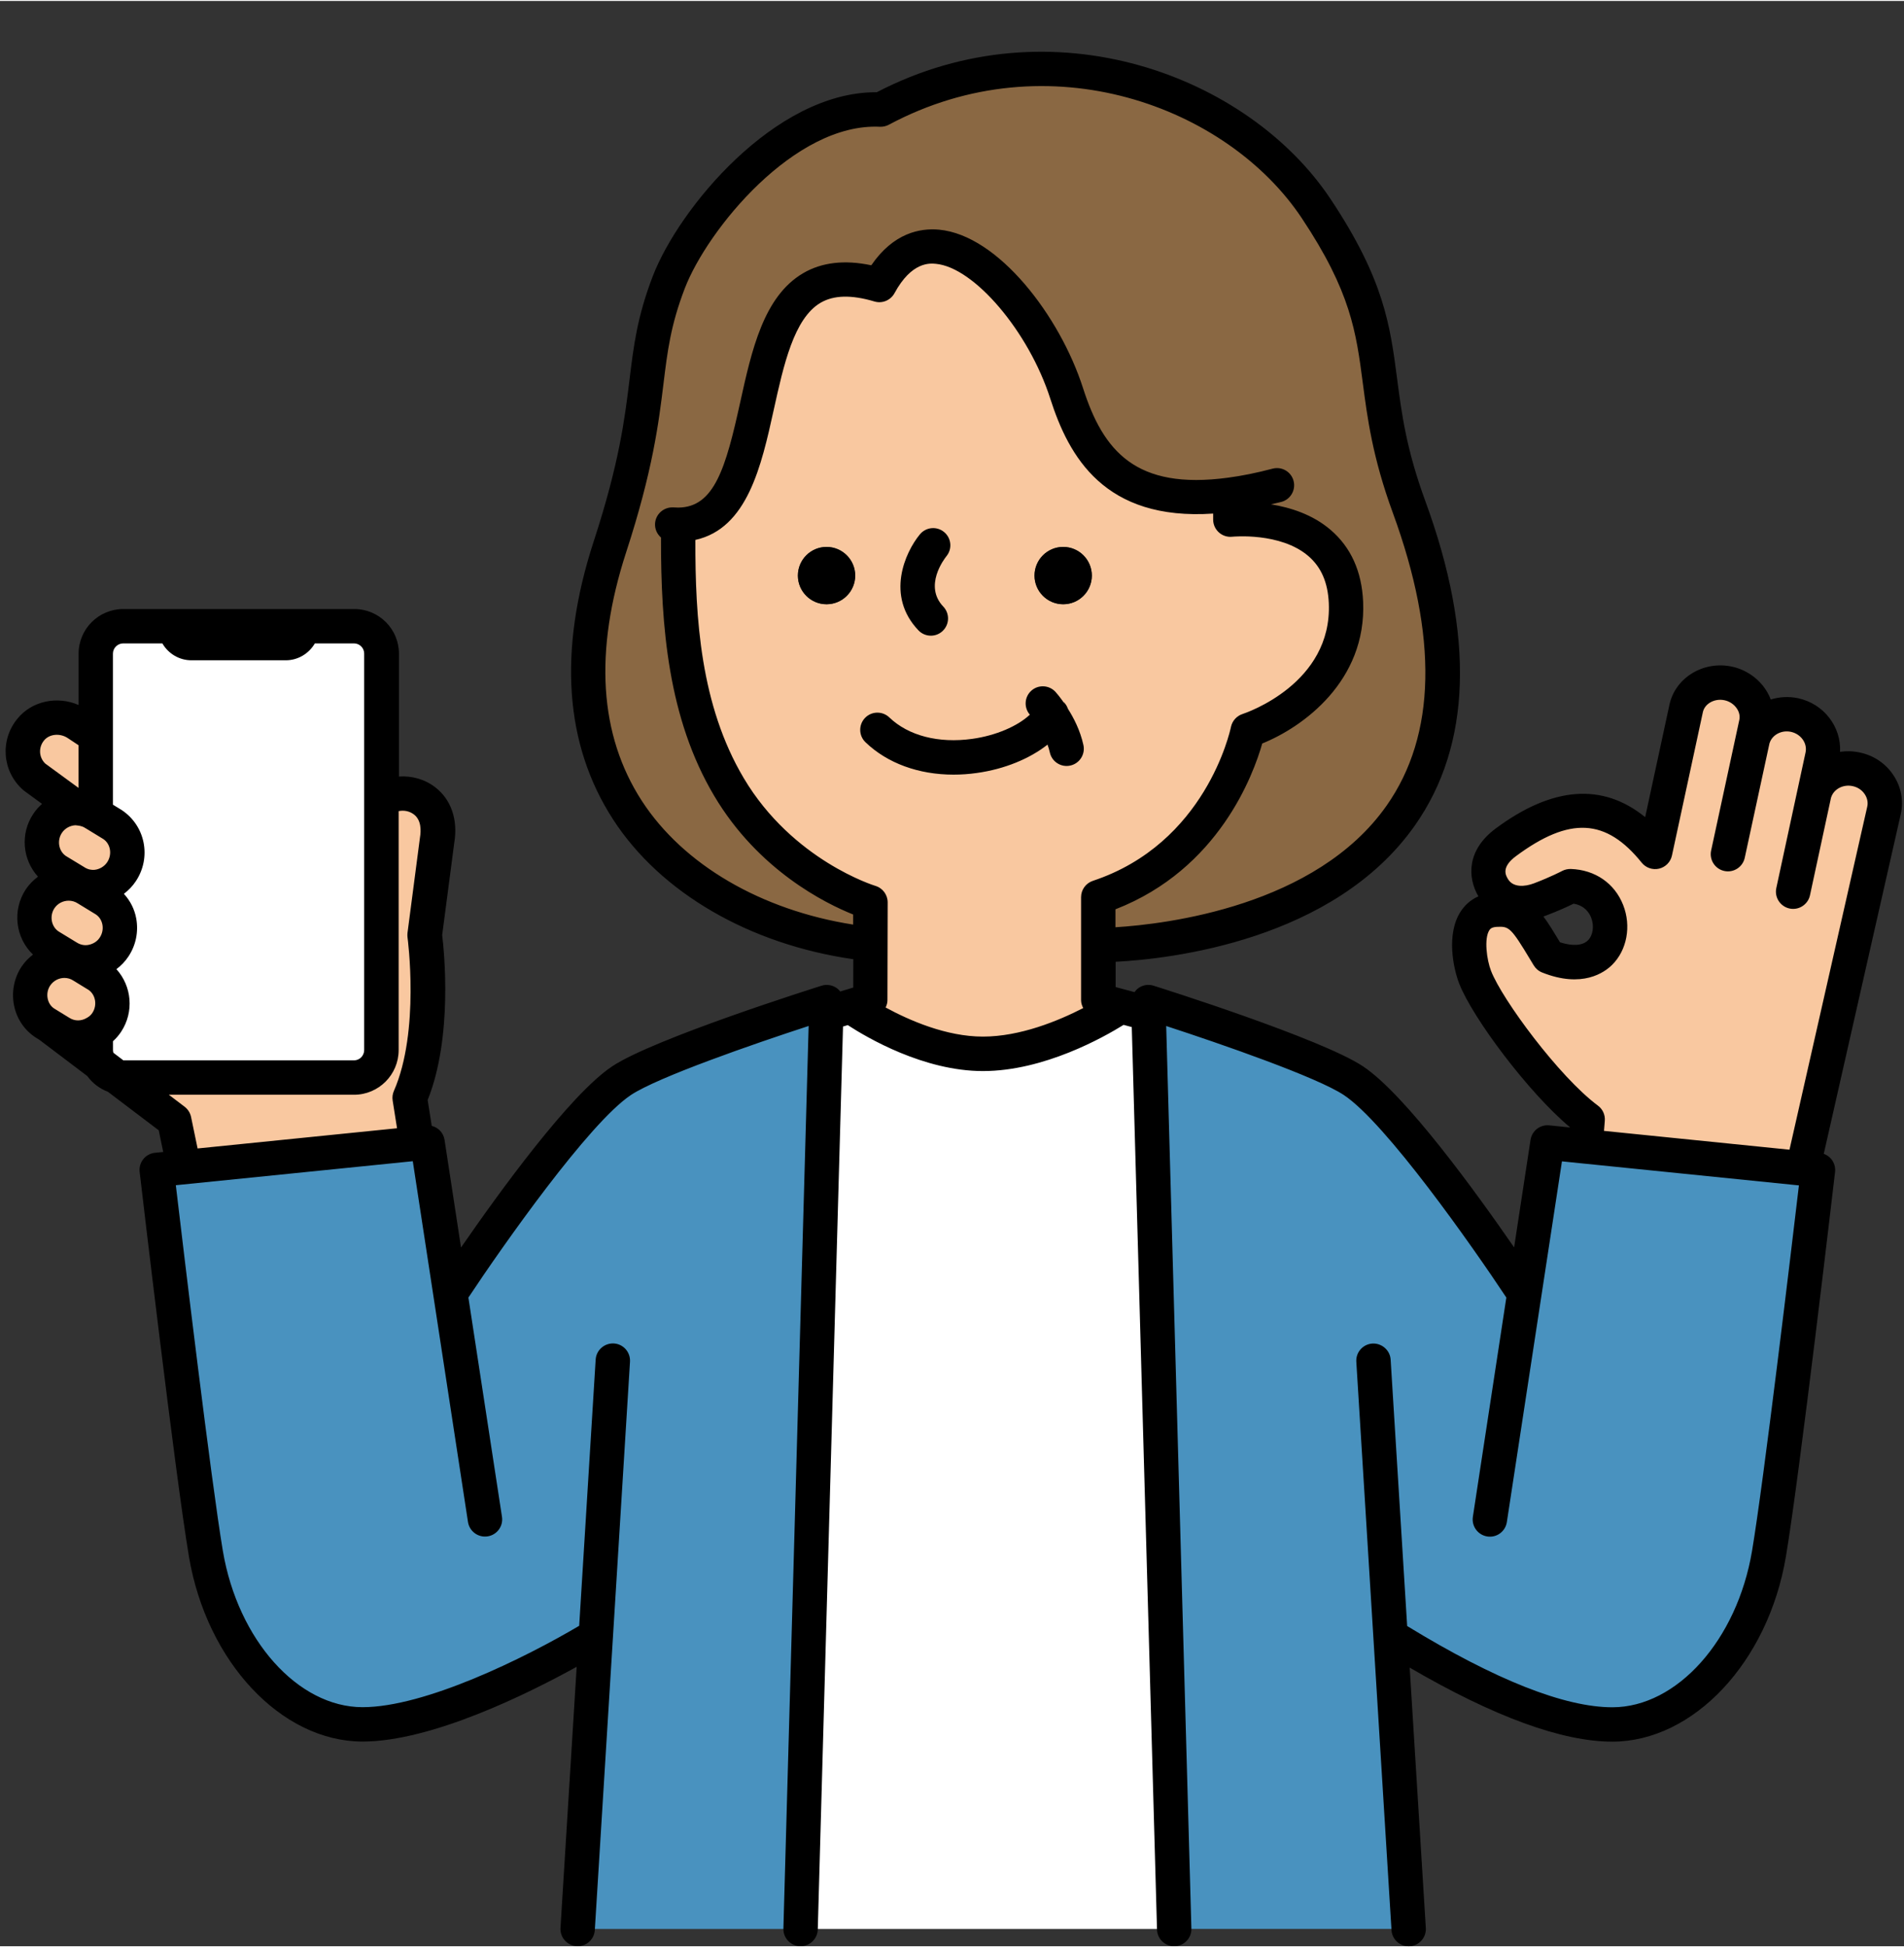 <?xml version="1.0" encoding="UTF-8"?>
<!DOCTYPE svg PUBLIC '-//W3C//DTD SVG 1.0//EN'
          'http://www.w3.org/TR/2001/REC-SVG-20010904/DTD/svg10.dtd'>
<svg height="409" preserveAspectRatio="xMidYMid meet" version="1.0" viewBox="9.3 -0.2 399.9 408.5" width="400" xmlns="http://www.w3.org/2000/svg" xmlns:xlink="http://www.w3.org/1999/xlink" zoomAndPan="magnify"
><rect x="9.3" y="-0.2" width="399.9" height="408.5" fill="#333333" stroke="none"/><g
  ><g
    ><g id="change1_1"
      ><path d="M89.41,215.55v4.55c0,3.18-2.58,5.78-5.76,5.78H35.2c-0.51,0-0.99-0.07-1.44-0.19l-3.54-2.67v-0.02 c-0.51-0.84-0.79-1.83-0.79-2.89v-3.66c0.92-0.51,1.71-1.25,2.31-2.17c2.12-3.23,1.35-7.71-1.88-9.85l-0.43-0.26v-2.82 c1.54-0.48,2.91-1.47,3.85-2.89c2.14-3.23,1.37-7.71-1.85-9.85l-2-1.23v-1.52c2.12-0.19,4.17-1.32,5.42-3.23 c2.14-3.23,1.37-7.71-1.85-9.85l-3.56-2.17v-16.45v-17.32c0-3.18,2.58-5.76,5.78-5.76h48.45c3.18,0,5.76,2.58,5.76,5.76v30.78 V215.55z" fill="#FFF"
      /></g
      ><g id="change2_1"
      ><path d="M250.54,212.44l-0.07-2.41c0,0,34.65,10.89,43.08,16.5c11.73,7.8,35.91,44.7,35.91,44.7l4.84-31.72l8,0.82 l45.66,4.62l3.18,0.31c0,0-7.37,63.17-10.31,80.63c-3.44,20.4-17.46,35.79-32.87,35.81c-17.32,0-41.81-15.65-46.6-18.57 l3.81,61.53h-49.25L250.54,212.44z" fill="#4992BF"
      /></g
      ><g id="change2_2"
      ><path d="M134.42,343.14c-4.79,2.91-31.69,18.57-49.01,18.57C70,361.68,55.98,346.3,52.54,325.9 c-2.94-17.46-10.33-80.63-10.33-80.63l5.71-0.58l48.94-4.96l2.19-0.22l4.86,31.72c0,0,24.18-36.89,35.91-44.7 c8.43-5.61,43.08-16.5,43.08-16.5l-0.07,2.41l-5.37,192.23h-46.84L134.42,343.14z" fill="#4992BF"
      /></g
      ><g id="change1_2"
      ><path d="M182.82,212.44h0.07l5.06-1.54c0,0,13.8,9.99,27.79,9.99c14.38,0,28.92-9.99,28.92-9.99l5.78,1.54h0.1 l5.37,192.23h-0.1h-78.36L182.82,212.44z" fill="#FFF"
      /></g
      ><g id="change3_1"
      ><path d="M291.99,126.11c-0.87-19.94-24.28-17.39-24.28-17.39v-5.25c-22.78,3.08-30.25-8.36-34.39-21.29 c-6.41-19.96-28.03-43.54-39.33-22.73c-34.29-10.24-17.7,50.16-42.24,50.33c-0.17,17.03,0.43,37.88,10.64,55.05 c11.08,18.69,29.72,24.25,29.72,24.25l-0.02,8.77c-32.61-3.47-72.9-27.53-54.72-83.4c10.21-31.31,5.56-37.83,12.38-55.61 c5.27-13.7,24.83-37.11,44.5-36.24c34.05-18.21,73.96-5.51,91.47,20.81c18.04,27.09,9.25,34.63,19.51,62.64 c33.88,92.5-65.26,92.02-65.26,92.02V188c26.01-8.62,31.4-35.02,31.4-35.02S292.86,146.05,291.99,126.11z" fill="#8A6843"
      /></g
      ><g id="change4_1"
      ><path d="M98.46,167.8c2.46,1.9,3.13,5.03,2.62,8.12l-2.62,20.04c0,0,2.84,20.59-3.13,34.2l1.52,9.58l-48.94,4.96 l-2.02-9.8l-12.14-9.2c0.46,0.12,0.94,0.19,1.44,0.19h48.45c3.18,0,5.76-2.6,5.76-5.78v-4.55v-47.92 C92.06,165.7,95.77,165.7,98.46,167.8z" fill="#F9C8A0"
      /></g
      ><g id="change4_2"
      ><path d="M29.42,185.86c-1.49,0.12-3.03-0.22-4.36-1.11l-3.93-2.38c-3.2-2.14-4-6.62-1.85-9.85 c1.4-2.12,3.81-3.28,6.19-3.23l0.02,0.02c1.25,0,2.48,0.36,3.59,1.08l0.34,0.22l3.56,2.17c3.23,2.14,4,6.62,1.85,9.85 C33.58,184.53,31.54,185.67,29.42,185.86z" fill="#F9C8A0"
      /></g
      ><g id="change4_3"
      ><path d="M17.71,188.34c2.14-3.23,6.57-4.24,9.8-2.12l1.9,1.16l2,1.23c3.23,2.14,4,6.62,1.85,9.85 c-0.94,1.42-2.31,2.41-3.85,2.89c-1.95,0.63-4.14,0.41-5.92-0.77l-3.9-2.38C16.37,196.04,15.59,191.57,17.71,188.34z" fill="#F9C8A0"
      /></g
      ><g id="change4_4"
      ><path d="M16.82,204.57c2.14-3.23,6.57-4.26,9.8-2.12l2.79,1.71l0.43,0.26c3.23,2.14,4,6.62,1.88,9.85 c-0.6,0.92-1.4,1.66-2.31,2.17c-2.26,1.37-5.18,1.47-7.49-0.05l-2.22-1.35l-1.04-0.65C15.47,212.28,14.68,207.77,16.82,204.57z" fill="#F9C8A0"
      /></g
      ><g id="change4_5"
      ><path d="M29.42,154.17v16.45l-0.34-0.22c-1.11-0.72-2.34-1.08-3.59-1.08l-0.02-0.02l-8.96-6.55 c-2.82-2.5-3.28-6.89-0.75-9.95c2.36-2.89,6.67-3.28,9.78-1.2L29.42,154.17z" fill="#F9C8A0"
      /></g
      ><g id="change4_6"
      ><path d="M377.51,154.55h0.02c1.11-3.49,4.86-5.61,8.69-4.79c4.07,0.89,6.67,4.74,5.83,8.62l-1.61,7.54h0.02 c1.13-3.49,4.89-5.61,8.72-4.77c4.05,0.87,6.67,4.72,5.83,8.6l-17.05,75.21l-45.66-4.62l0.46-5.66 c-8.45-6.29-20.95-22.93-23.65-29.86c-1.32-3.4-3.28-13.85,4.48-14.18c5.13-0.24,6.45,2.41,10.93,9.83 c15.82,6.31,16.91-14.33,4.58-14.76c0,0-2.48,1.32-6.33,2.79c-4.12,1.57-7.97,0.65-9.8-2.38c-1.61-2.67-1.85-6.31,2.62-9.63 c11.7-8.67,21.99-9.61,31.36,2.02l6.5-30.13c0.82-3.78,4.86-6.12,8.84-5.25c3.95,0.84,6.69,4.65,5.88,8.43L377.51,154.55z" fill="#F9C8A0"
      /></g
      ><g id="change4_7"
      ><path d="M291.99,126.11c0.87,19.94-20.61,26.88-20.61,26.88s-5.39,26.39-31.4,35.02v10.07v11.58l4.7,1.25 c0,0-14.55,9.99-28.92,9.99c-13.99,0-27.79-9.99-27.79-9.99l4.12-1.25l0.02-11.8l0.02-8.77c0,0-18.64-5.56-29.72-24.25 c-10.21-17.17-10.81-38.03-10.64-55.05c24.54-0.17,7.95-60.57,42.24-50.33c11.29-20.81,32.92,2.77,39.33,22.73 c4.14,12.93,11.61,24.37,34.39,21.29v5.25C267.71,108.72,291.12,106.17,291.99,126.11z M238.62,120.47c0-3.32-2.7-6.02-6.02-6.02 c-3.32,0-6.02,2.7-6.02,6.02s2.7,6.02,6.02,6.02C235.93,126.49,238.62,123.8,238.62,120.47z M188.92,120.47 c0-3.32-2.7-6.02-6.02-6.02c-3.32,0-6.02,2.7-6.02,6.02s2.7,6.02,6.02,6.02C186.22,126.49,188.92,123.8,188.92,120.47z" fill="#F9C8A0"
      /></g
      ><g id="change5_1"
      ><circle cx="232.6" cy="120.47" r="6.02"
      /></g
      ><g id="change5_2"
      ><circle cx="182.9" cy="120.47" r="6.02"
      /></g
    ></g
    ><g id="change5_3"
    ><path d="M407.06,162.51c-1.62-2.52-4.15-4.25-7.1-4.88c-1.42-0.31-2.84-0.35-4.19-0.15c0.27-5.21-3.35-10.06-8.79-11.25 c-2-0.43-3.97-0.29-5.77,0.26c-0.26-0.68-0.59-1.34-0.99-1.97c-1.62-2.51-4.24-4.31-7.16-4.93c-2.95-0.64-6.07-0.09-8.57,1.53 c-2.37,1.52-3.99,3.83-4.56,6.49l-5.09,23.59c-8.93-7.25-19.46-6.47-31.38,2.37c-6.17,4.57-5.94,10.34-3.65,14.26 c-1.83,0.8-3,2.07-3.72,3.18c-3.08,4.72-1.55,11.95-0.32,15.12c2.79,7.18,14.54,22.89,23.26,30.18l0,0.05l-4.33-0.44 c-1.92-0.2-3.65,1.14-3.94,3.05l-3.45,22.58c-7.89-11.43-22.85-32.12-31.73-38.02c-8.76-5.83-42.57-16.49-44-16.94 c-1.12-0.36-2.33-0.14-3.26,0.57c-0.29,0.22-0.53,0.49-0.73,0.78l-3.97-1.06v-5.31c11.3-0.59,45.82-4.37,62.87-28.65 c11.83-16.84,12.56-39.76,2.17-68.11c-4-10.91-4.98-18.44-5.93-25.73c-1.46-11.16-2.72-20.79-13.96-37.67 c-17.19-25.85-58.39-41.62-95.32-22.44c-0.07,0-0.13,0-0.2,0c-21.29,0-41.4,24.5-46.83,38.59c-3.3,8.59-4.04,14.7-4.9,21.76 c-1,8.18-2.13,17.46-7.54,34.02c-7.48,22.99-6.1,42.63,4.1,58.36c9.99,15.41,28.69,26.21,50.44,29.33l-0.01,5.95l-2.73,0.83 c-0.19-0.24-0.4-0.46-0.65-0.65c-0.93-0.7-2.14-0.92-3.26-0.57c-1.43,0.45-35.25,11.11-44,16.94 c-8.88,5.91-23.85,26.61-31.74,38.04l-3.46-22.6c-0.23-1.48-1.31-2.6-2.69-2.94l-0.86-5.43c5.33-13.26,3.45-31.35,3.05-34.64 l2.55-19.46c0.78-4.78-0.67-8.99-3.97-11.55c-2.23-1.73-4.97-2.47-7.66-2.28v-25.81c0-5.17-4.2-9.37-9.37-9.37H35.2 c-5.18,0-9.39,4.2-9.39,9.37v10.79c-4.46-1.95-9.79-0.87-12.83,2.85c-3.73,4.51-3.23,11.07,1.13,14.95 c0.09,0.08,0.18,0.15,0.27,0.22l3.75,2.74c-0.7,0.62-1.33,1.33-1.85,2.12c-2.78,4.18-2.25,9.58,1,13.17 c-0.97,0.73-1.86,1.6-2.57,2.67c-2.89,4.41-2.17,10.15,1.52,13.69c-0.9,0.7-1.73,1.52-2.39,2.52c-1.58,2.36-2.16,5.33-1.59,8.15 c0.56,2.79,2.14,5.16,4.53,6.74l0.8,0.49l10.06,7.61c1.08,1.5,2.59,2.64,4.31,3.29l10.69,8.1l0.94,4.55l-1.73,0.17 c-0.96,0.1-1.85,0.58-2.45,1.33c-0.6,0.75-0.88,1.72-0.77,2.68c0.3,2.58,7.44,63.46,10.36,80.81c3.73,22.1,19.4,38.79,36.44,38.82 c14.57,0,34.91-10.13,44.99-15.7l-3.4,54.83c-0.12,1.99,1.39,3.71,3.38,3.83c0.08,0,0.15,0.01,0.23,0.01 c1.89,0,3.49-1.47,3.6-3.39l7.39-119.35c0.12-1.99-1.39-3.71-3.38-3.83c-1.98-0.11-3.71,1.39-3.83,3.38l-3.46,55.91 c-11.46,6.77-32.37,17.09-45.52,17.09c-13.56-0.02-26.16-14.12-29.32-32.8c-2.48-14.76-8.26-63.1-9.88-76.81l49.77-5.04 l11.59,75.75c0.3,1.97,2.14,3.33,4.12,3.03c1.97-0.3,3.33-2.14,3.02-4.12l-7.05-46.03c7.19-10.85,25.33-36.67,34.13-42.53 c5.65-3.76,25.77-10.73,37.33-14.5l-5.3,189.53c-0.06,1.99,1.51,3.66,3.51,3.71c0.04,0,0.07,0,0.1,0c1.95,0,3.55-1.55,3.61-3.51 l5.3-189.61l1-0.3c4.12,2.68,16.01,9.65,28.39,9.65c12.82,0,25.39-7.12,29.54-9.7l1.72,0.46l5.3,189.51 c0.05,1.96,1.66,3.51,3.61,3.51c0.04,0,0.07,0,0.1,0c1.99-0.06,3.57-1.72,3.51-3.71l-5.29-189.53 c11.56,3.77,31.67,10.74,37.32,14.5c8.8,5.85,26.93,31.66,34.12,42.52l-7.03,46.05c-0.3,1.97,1.05,3.81,3.02,4.12 c1.99,0.31,3.82-1.05,4.12-3.03l11.57-75.74l4.6,0.47c0.02,0,0.04,0.01,0.06,0.01c0.02,0,0.05,0,0.07,0l45.04,4.57 c-1.62,13.71-7.37,62.04-9.85,76.79c-3.15,18.68-15.75,32.78-29.31,32.8c-10.08,0-24.59-5.75-43.12-17.06l-3.47-55.94 c-0.12-1.99-1.87-3.49-3.83-3.38c-1.99,0.12-3.51,1.84-3.38,3.83l7.39,119.35c0.12,1.92,1.71,3.39,3.6,3.39 c0.07,0,0.15,0,0.23-0.01c1.99-0.12,3.5-1.84,3.38-3.83l-3.39-54.68c17.69,10.31,32,15.55,42.58,15.55 c17.04-0.03,32.7-16.72,36.43-38.82c2.92-17.35,10.03-78.23,10.33-80.81c0.11-0.96-0.17-1.93-0.78-2.69 c-0.42-0.52-0.97-0.9-1.59-1.12l16.18-71.37C409.14,167.76,408.61,164.91,407.06,162.51z M35.2,134.71h8.2 c1.23,2.12,3.5,3.55,6.12,3.55h19.79c2.62,0,4.89-1.44,6.12-3.55h8.22c1.18,0,2.14,0.96,2.14,2.14v83.25 c0,1.2-0.96,2.17-2.14,2.17H35.21l-2.09-1.59c-0.06-0.19-0.09-0.38-0.09-0.58v-1.85c0.65-0.59,1.23-1.25,1.72-2 c2.75-4.19,2.22-9.57-1-13.13c0.99-0.74,1.85-1.64,2.53-2.67c1.56-2.35,2.14-5.19,1.63-7.98c-0.36-1.97-1.26-3.72-2.59-5.17 c0.98-0.74,1.84-1.64,2.52-2.67c3.29-4.96,2.01-11.62-2.99-14.93l-1.83-1.12v-31.73C33.03,135.67,34,134.71,35.2,134.71z M27.13,173.44l0.24,0.14c0.05,0.03,0.1,0.06,0.15,0.09l3.47,2.12c1.53,1.01,1.91,3.23,0.83,4.86c-0.6,0.91-1.62,1.51-2.69,1.61 c-0.54,0.04-1.32-0.01-2.19-0.6l-3.79-2.3c-1.53-1.02-1.92-3.25-0.85-4.86c0.62-0.94,1.68-1.53,2.82-1.6 C25.8,172.97,26.49,173.02,27.13,173.44z M20.72,190.34c0.68-1.03,1.83-1.6,3-1.6c0.66,0,1.33,0.18,1.92,0.57l3.78,2.31 c0.73,0.48,1.22,1.25,1.39,2.16c0.17,0.93-0.03,1.9-0.55,2.69c-0.45,0.69-1.11,1.18-1.94,1.44c-0.98,0.32-2.01,0.19-2.94-0.41 l-3.79-2.31C20.06,194.16,19.67,191.94,20.72,190.34z M19.83,206.57c0.69-1.03,1.83-1.61,3-1.61c0.66,0,1.32,0.18,1.91,0.58 l2.79,1.71c0,0,0,0,0,0l0.32,0.19c1.53,1.01,1.92,3.24,0.86,4.85c-0.28,0.43-0.64,0.77-1.17,1.06c-1.18,0.71-2.57,0.72-3.74-0.05 l-3.13-1.92c-0.7-0.46-1.19-1.21-1.36-2.1C19.12,208.34,19.31,207.35,19.83,206.57z M18.56,155.08c1.11-1.36,3.34-1.57,4.98-0.48 l2.26,1.5v8.96l-7-5.12C17.46,158.65,17.34,156.55,18.56,155.08z M49.43,234.16c-0.18-0.86-0.66-1.62-1.35-2.15l-3.32-2.52h38.9 c5.17,0,9.37-4.21,9.37-9.39v-50.17c1.11-0.23,2.29-0.01,3.23,0.72c1.57,1.22,1.47,3.45,1.25,4.79l-2.62,20.04 c-0.04,0.32-0.04,0.64,0,0.96c0.03,0.2,2.64,19.72-2.86,32.25c-0.28,0.63-0.37,1.33-0.26,2.02l0.92,5.82l-41.89,4.24L49.43,234.16 z M144.1,167.77c-8.96-13.82-10.06-31.38-3.29-52.19c5.62-17.23,6.85-27.3,7.84-35.38c0.84-6.86,1.5-12.28,4.48-20.05 c4.72-12.27,23.01-34.79,40.98-33.93c0.64,0.03,1.29-0.12,1.86-0.42c33.58-17.96,71.18-3.79,86.75,19.62 c10.31,15.48,11.41,23.92,12.81,34.61c0.96,7.32,2.04,15.61,6.31,27.27c9.52,25.99,9.09,46.66-1.29,61.45 c-14.85,21.18-46.35,24.91-56.97,25.57v-3.77c21.75-8.45,29-28.37,30.83-34.82c8.59-3.46,21.91-13.13,21.19-29.77 c-0.28-6.36-2.57-11.43-6.81-15.07c-3.79-3.26-8.5-4.73-12.55-5.38c0.73-0.18,1.43-0.31,2.18-0.51c1.93-0.51,3.08-2.49,2.57-4.42 c-0.51-1.93-2.48-3.08-4.42-2.56c-3.32,0.88-6.45,1.51-9.33,1.89c-19.43,2.63-26.24-5.62-30.47-18.81 c-4.84-15.09-17.78-32.1-30.23-33.27c-4.04-0.37-9.61,0.71-14.24,7.48c-5.6-1.19-10.42-0.63-14.33,1.67 c-8.3,4.88-10.8,16.2-13.21,27.14c-3.02,13.7-5.41,22.02-13,22.07c-0.34,0-0.71-0.02-1.07-0.04l-0.01,0 c-1.97-0.09-3.69,1.42-3.8,3.41c-0.06,1.16,0.44,2.21,1.25,2.92c-0.04,18.68,1.51,37.98,11.16,54.22 c9.28,15.66,23.41,22.63,29.2,24.94l0,2.12C169.22,190.74,152.82,181.21,144.1,167.77z M195.31,211.17 c0.22-0.47,0.38-0.97,0.38-1.51l0.05-20.56c0-1.6-1.04-3.01-2.58-3.47c-0.17-0.05-17.4-5.36-27.65-22.63 c-9.09-15.29-10.2-33.6-10.16-50.02c10.93-2.41,13.87-15.55,16.46-27.32c2.08-9.43,4.24-19.18,9.82-22.47 c2.78-1.63,6.48-1.72,11.33-0.28c1.63,0.49,3.39-0.24,4.21-1.74c3.61-6.65,7.44-6.29,8.69-6.17c8.06,0.75,19.51,14.24,24.02,28.28 c3.91,12.22,11.39,25.7,34.22,24.17v1.27c0,1.02,0.44,2,1.2,2.68c0.76,0.69,1.79,1.02,2.8,0.91c0.1-0.01,10.14-0.99,16.01,4.07 c2.69,2.32,4.09,5.55,4.28,9.88c0.73,16.89-17.35,23.03-18.12,23.28c-1.23,0.4-2.16,1.44-2.43,2.71c-0.21,1-5.37,24.48-29,32.32 c-1.48,0.49-2.48,1.87-2.48,3.43v21.65c0,0.59,0.19,1.14,0.45,1.64c-5.22,2.68-13.22,5.99-21.06,5.99 C208.05,217.29,200.26,213.86,195.31,211.17z M401.49,168.95l-16.34,72.08l-38.96-3.95l0.17-2.12c0.1-1.24-0.44-2.45-1.45-3.19 c-8.14-6.05-20.11-22.28-22.44-28.28c-0.91-2.32-1.5-6.81-0.36-8.55c0.15-0.23,0.43-0.66,1.65-0.71c2.48-0.11,2.87,0.1,7.03,7.03 l0.64,1.06c0.41,0.67,1.02,1.2,1.75,1.49c8.45,3.38,13.12,0,14.73-1.61c3.11-3.09,4.04-8.13,2.31-12.54 c-1.79-4.57-5.9-7.41-11-7.58c-0.61-0.01-1.27,0.12-1.83,0.42c-0.02,0.01-2.36,1.25-5.92,2.6c-1.93,0.73-4.36,0.89-5.43-0.87 c-0.49-0.81-1.51-2.5,1.68-4.86c11.25-8.33,18.89-7.93,26.39,1.39c0.87,1.08,2.3,1.57,3.65,1.25c1.35-0.32,2.41-1.39,2.7-2.75 l6.5-30.13c0.17-0.77,0.67-1.46,1.41-1.94c0.91-0.58,2.05-0.78,3.14-0.54c1.08,0.23,2.03,0.88,2.62,1.79 c0.48,0.74,0.65,1.57,0.48,2.34l-5.92,27.43c-0.42,1.95,0.82,3.87,2.77,4.29c1.95,0.42,3.87-0.82,4.29-2.77l5.2-24.05 c0-0.01,0.01-0.02,0.02-0.04c0.55-1.74,2.52-2.78,4.48-2.36c2.11,0.46,3.49,2.4,3.07,4.34l-6.14,28.46 c-0.42,1.95,0.82,3.87,2.77,4.3c0.26,0.06,0.52,0.08,0.77,0.08c1.66,0,3.16-1.16,3.53-2.85l4.42-20.5 c0.01-0.03,0.02-0.05,0.03-0.08c0.57-1.75,2.54-2.78,4.52-2.35c1.08,0.23,1.99,0.85,2.56,1.74 C401.49,167.2,401.67,168.11,401.49,168.95z M333.47,192.06c0.19-0.06,0.38-0.13,0.58-0.21c2.61-0.99,4.63-1.93,5.75-2.48 c2.34,0.38,3.31,1.95,3.69,2.92c0.68,1.74,0.4,3.71-0.67,4.78c-1.12,1.12-3.22,1.25-5.87,0.41 C335.7,195.41,334.6,193.58,333.47,192.06z"
      /><path d="M204.81,133.09c0.9,0,1.79-0.33,2.49-1c1.44-1.38,1.5-3.66,0.12-5.11c-4.13-4.33,0.16-9.95,0.67-10.59 c1.26-1.54,1.03-3.81-0.51-5.07c-1.54-1.27-3.82-1.04-5.08,0.5c-3.13,3.8-7.21,12.91-0.3,20.15 C202.91,132.72,203.86,133.09,204.81,133.09z"
      /><path d="M236.85,156.05c-0.69-3.13-2.08-5.77-3.25-7.6c-0.17-0.48-0.42-0.94-0.8-1.32c-0.04-0.04-0.09-0.05-0.13-0.08 c-0.9-1.27-1.61-2.08-1.7-2.17c-1.35-1.46-3.63-1.55-5.09-0.21c-1.44,1.32-1.55,3.54-0.28,5.01c-2.55,2.4-7.12,4.39-12.12,5.08 c-7.06,0.98-13.39-0.66-17.39-4.5c-1.44-1.38-3.73-1.34-5.11,0.1c-1.38,1.44-1.34,3.73,0.1,5.11c4.6,4.42,11.17,6.8,18.49,6.8 c1.6,0,3.24-0.11,4.91-0.35c5.83-0.81,11.11-3.01,14.83-5.95c0.19,0.53,0.37,1.08,0.49,1.65c0.37,1.68,1.86,2.83,3.52,2.83 c0.26,0,0.52-0.03,0.79-0.09C236.05,159.93,237.28,158,236.85,156.05z"
    /></g
  ></g
></svg
>
